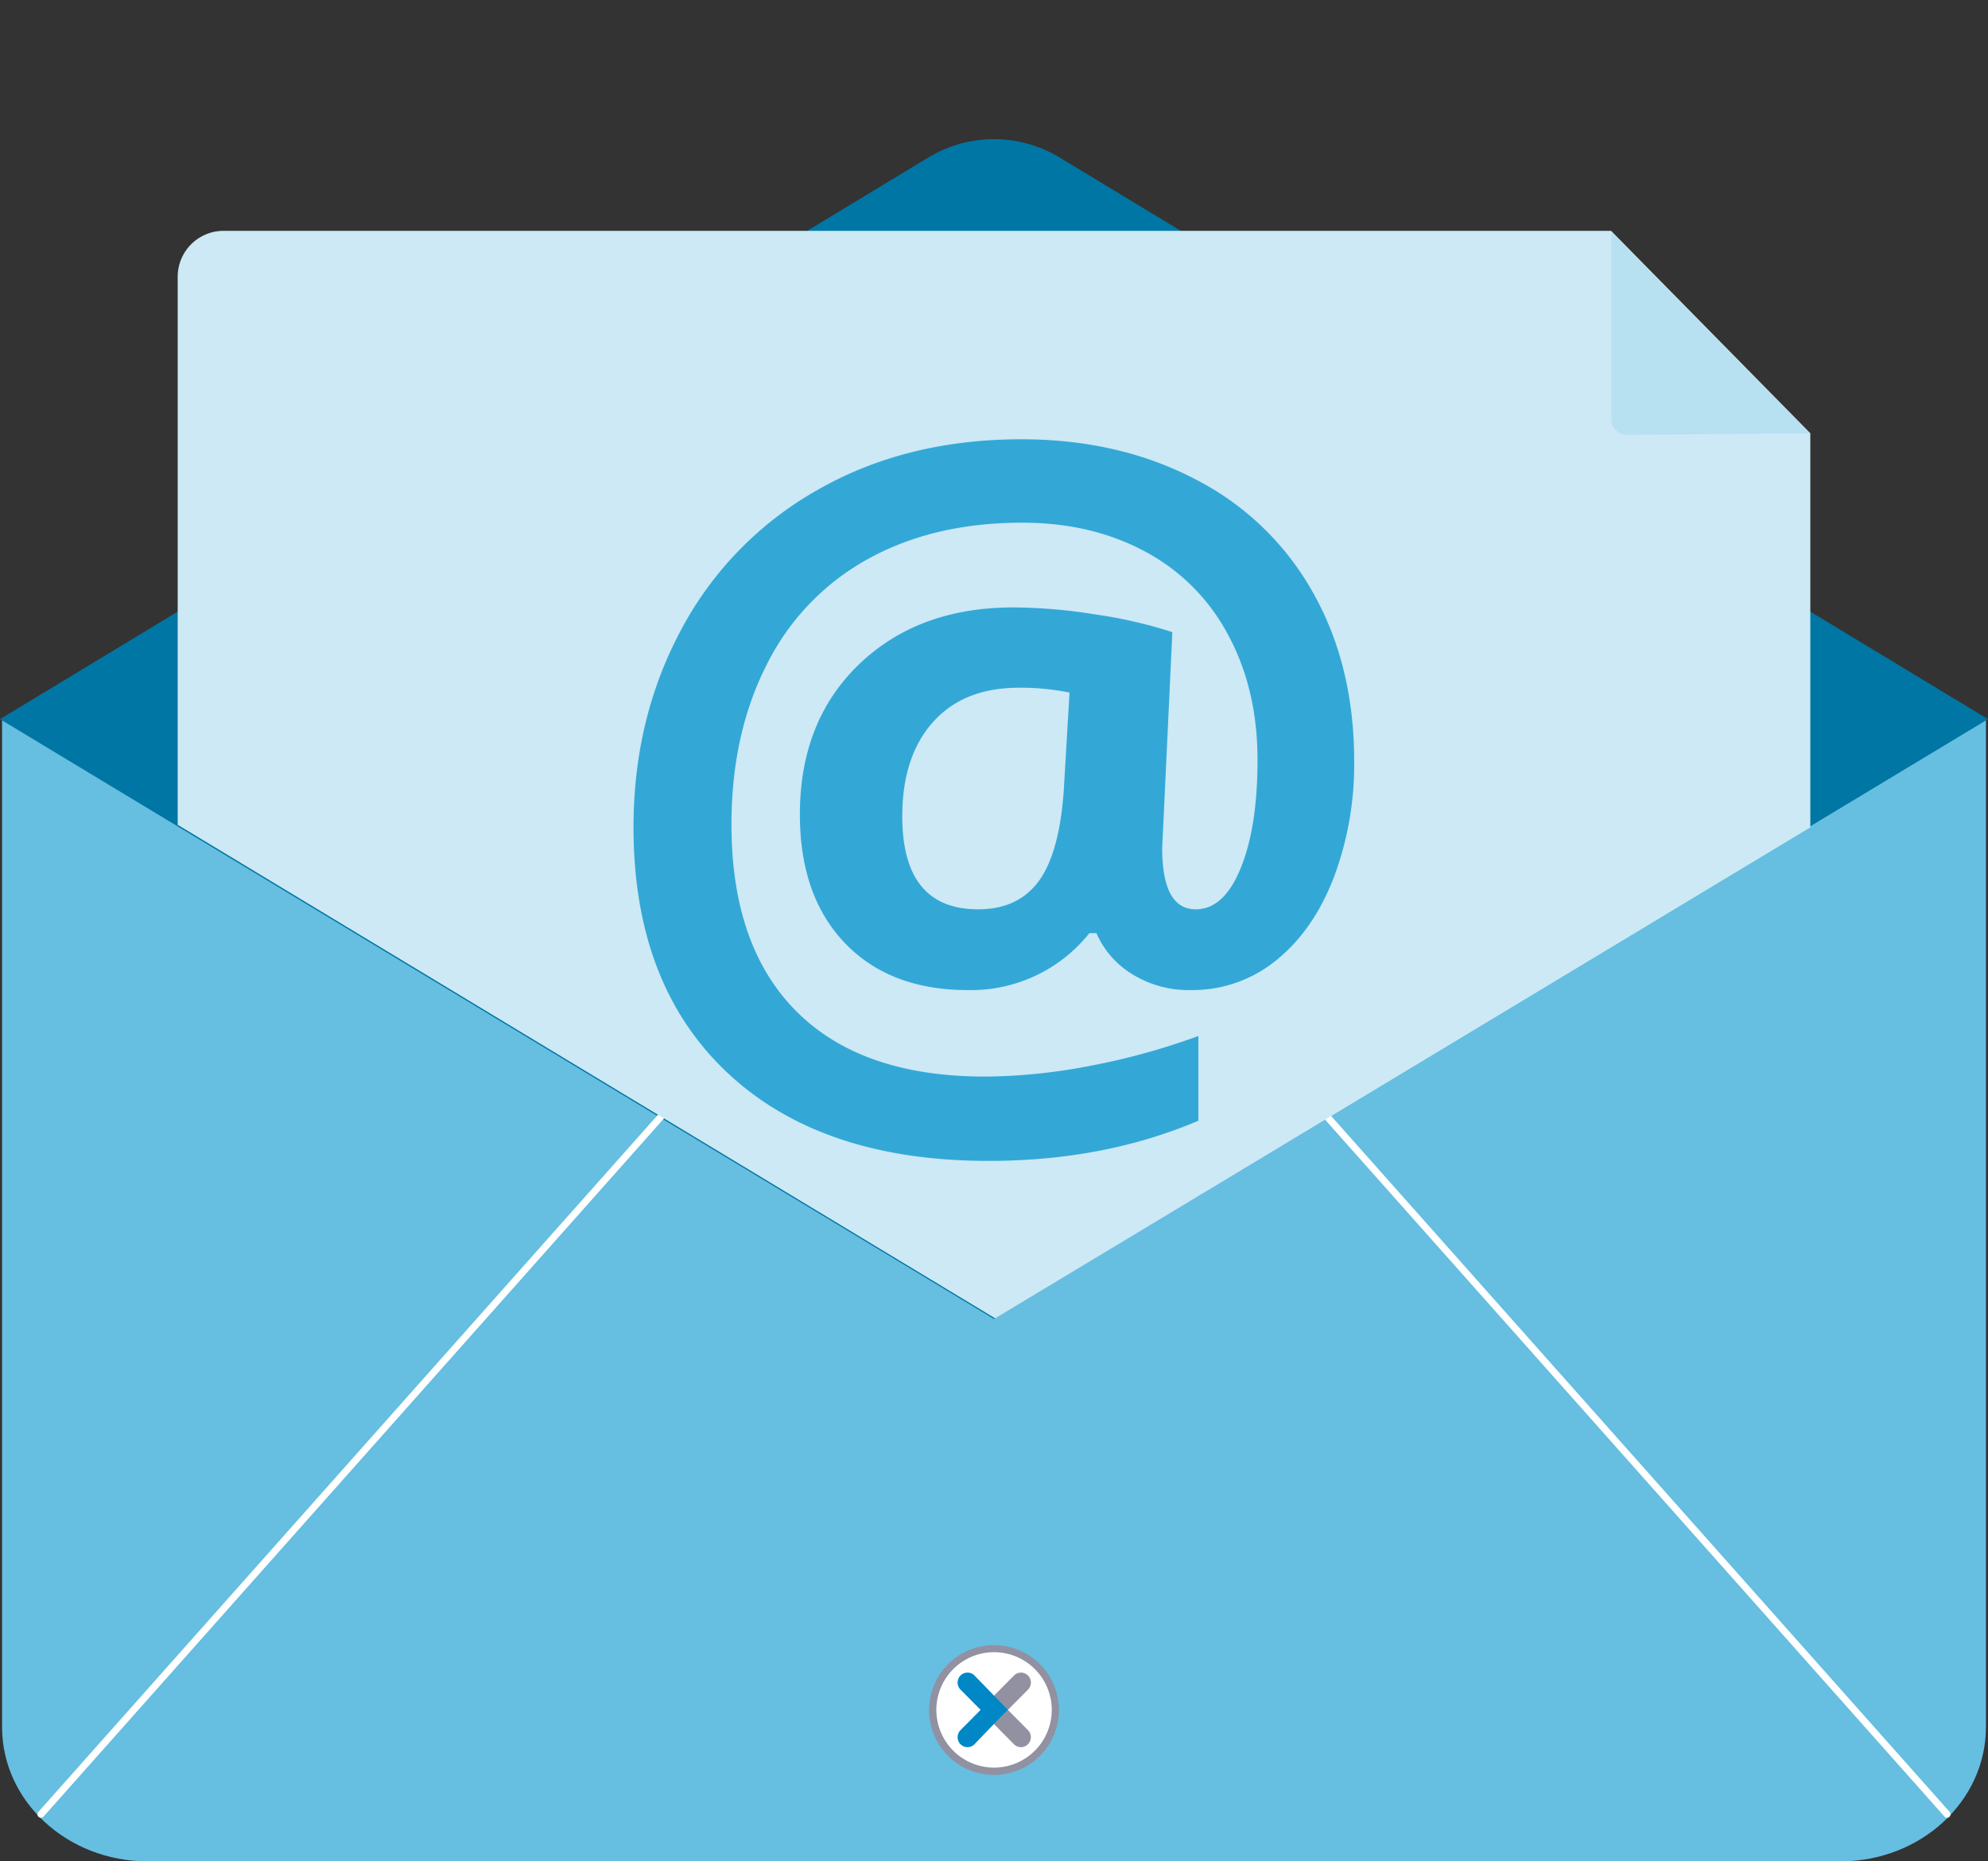<svg xmlns="http://www.w3.org/2000/svg" xmlns:xlink="http://www.w3.org/1999/xlink" width="450" height="421.274" viewBox="0 0 450 421.274">
  <rect x="0" y="0" width="450" height="421.274" fill="#333333" stroke="none"/>
  <defs>
    <clipPath id="clip-path">
      <rect id="Rectángulo_28935" data-name="Rectángulo 28935" width="450" height="421.274" fill="none"/>
    </clipPath>
    <clipPath id="clip-path-3">
      <rect id="Rectángulo_28932" data-name="Rectángulo 28932" width="433.045" height="159.441" fill="none"/>
    </clipPath>
    <clipPath id="clip-path-4">
      <path id="Trazado_79940" data-name="Trazado 79940" d="M67.549,0,51.36,173.936,257.535,298.389l194.414-117.1V0Z" transform="translate(-51.36)" fill="none"/>
    </clipPath>
    <clipPath id="clip-path-5">
      <rect id="Rectángulo_28934" data-name="Rectángulo 28934" width="44.828" height="45.848" fill="#66bee1"/>
    </clipPath>
    <clipPath id="clip-path-6">
      <rect id="Rectángulo_29005" data-name="Rectángulo 29005" width="29.369" height="29.369" fill="none"/>
    </clipPath>
    <clipPath id="clip-path-7">
      <rect id="Rectángulo_29006" data-name="Rectángulo 29006" width="16.759" height="16.878" fill="none"/>
    </clipPath>
  </defs>
  <g id="Email_illustration" data-name="Email illustration" transform="translate(-736.518 -395.091)">
    <g id="Email" transform="translate(736.518 395.091)">
      <g id="Grupo_16059" data-name="Grupo 16059" clip-path="url(#clip-path)">
        <g id="Grupo_16053" data-name="Grupo 16053">
          <g id="Grupo_16052" data-name="Grupo 16052" clip-path="url(#clip-path)">
            <path id="Trazado_79933" data-name="Trazado 79933" d="M1.254,437.3v228.2C1.254,682.284,16,695.9,34.2,695.9H417.377c18.194,0,32.944-13.613,32.944-30.405V437.3Z" transform="translate(-0.788 -274.622)" fill="#66bee1"/>
            <path id="Trazado_79934" data-name="Trazado 79934" d="M337.5,147.9,240.1,88.969a28.675,28.675,0,0,0-30.2,0l-97.4,58.916L0,215.935l112.5,67.883L225,351.7l112.5-67.958L450,215.935Z" transform="translate(0 -53.172)" fill="#0076a4"/>
            <g id="Grupo_16051" data-name="Grupo 16051" transform="translate(8.477 251.972)" style="mix-blend-mode: soft-light;isolation: isolate">
              <g id="Grupo_16050" data-name="Grupo 16050">
                <g id="Grupo_16049" data-name="Grupo 16049" clip-path="url(#clip-path-3)">
                  <path id="Trazado_79935" data-name="Trazado 79935" d="M23.574,836.786a.788.788,0,0,1-.589-1.311L163.3,677.61a.788.788,0,1,1,1.178,1.047L24.163,836.521a.785.785,0,0,1-.589.265" transform="translate(-22.786 -677.345)" fill="#fff"/>
                  <path id="Trazado_79936" data-name="Trazado 79936" d="M946.571,836.786a.785.785,0,0,1-.59-.264L805.668,678.657a.788.788,0,1,1,1.177-1.047L947.159,835.475a.788.788,0,0,1-.588,1.311" transform="translate(-514.312 -677.345)" fill="#fff"/>
                </g>
              </g>
            </g>
          </g>
        </g>
        <g id="Grupo_16058" data-name="Grupo 16058" transform="translate(19.106)">
          <g id="Grupo_16057" data-name="Grupo 16057" clip-path="url(#clip-path-4)">
            <path id="Trazado_79937" data-name="Trazado 79937" d="M432.587,140.455H118.254a10.393,10.393,0,0,0-10.134,10.352V405.9H477.679V186.261Z" transform="translate(-87.005 -88.206)" fill="#cce9f5"/>
            <g id="Grupo_16056" data-name="Grupo 16056" transform="translate(345.67 52.564)" opacity="0.21">
              <g id="Grupo_16055" data-name="Grupo 16055">
                <g id="Grupo_16054" data-name="Grupo 16054" clip-path="url(#clip-path-5)">
                  <path id="Trazado_79938" data-name="Trazado 79938" d="M1025.41,186.792l-41.247.356a3.655,3.655,0,0,1-2.725-1.186,3.833,3.833,0,0,1-.854-2.912V141.3Z" transform="translate(-980.583 -141.301)" fill="#66bee1"/>
                </g>
              </g>
            </g>
            <path id="Trazado_79939" data-name="Trazado 79939" d="M548.612,340.076a72.708,72.708,0,0,1-4.595,26.322q-4.6,11.937-12.986,18.73a30.054,30.054,0,0,1-19.479,6.793,24.237,24.237,0,0,1-13.086-3.546,20.344,20.344,0,0,1-8.191-9.34h-1.6a34.261,34.261,0,0,1-27.471,12.886q-17.681,0-27.87-10.639t-10.189-29.119q0-21.078,13.386-33.964t34.963-12.886a121.01,121.01,0,0,1,18.93,1.648,104.181,104.181,0,0,1,17.032,3.946l-2.3,48.848q0,13.885,7.592,13.885,6.393,0,10.189-9.34t3.8-24.424q0-16.083-6.693-28.42a45.422,45.422,0,0,0-18.83-18.83q-12.138-6.493-27.721-6.493-20.179,0-35.063,8.291A55.434,55.434,0,0,0,415.6,318.349q-7.941,15.633-7.942,36.111,0,27.571,14.734,42.305T465.1,411.5a128.706,128.706,0,0,0,23.275-2.347,154.258,154.258,0,0,0,24.973-6.843v19.18q-21.377,9.09-47.45,9.091-37.96,0-59.187-19.979T385.486,355.06q0-24.674,10.838-44.8a78.646,78.646,0,0,1,30.867-31.566q20.029-11.438,46.1-11.438,21.976,0,39.258,8.99a63.758,63.758,0,0,1,26.672,25.573q9.39,16.583,9.39,38.259M446.321,352.562q0,21.078,17.182,21.077,8.99,0,13.685-6.343t5.694-20.628l1.3-22.077a54.706,54.706,0,0,0-11.488-1.1q-12.487,0-19.429,7.791t-6.943,21.278" transform="translate(-261.191 -167.835)" fill="#33a8d7"/>
          </g>
        </g>
      </g>
    </g>
    <g id="Grupo_16783" data-name="Grupo 16783" transform="translate(946.833 767.439)">
      <g id="Grupo_16232" data-name="Grupo 16232">
        <g id="Grupo_16231" data-name="Grupo 16231" clip-path="url(#clip-path-6)">
          <path id="Trazado_80013" data-name="Trazado 80013" d="M14.685,29.369h0A14.685,14.685,0,0,1,0,14.685H0a14.684,14.684,0,0,1,29.369,0h0A14.684,14.684,0,0,1,14.685,29.369" fill="#9191a1"/>
          <path id="Trazado_80014" data-name="Trazado 80014" d="M28.631,41.275h0A13.059,13.059,0,1,1,41.689,28.217,13.059,13.059,0,0,1,28.631,41.275" transform="translate(-13.933 -13.563)" fill="#fff"/>
        </g>
      </g>
      <g id="Grupo_16234" data-name="Grupo 16234" transform="translate(6.451 6.21)">
        <g id="Grupo_16233" data-name="Grupo 16233" clip-path="url(#clip-path-7)">
          <path id="Trazado_80015" data-name="Trazado 80015" d="M126.424,75.879a2.223,2.223,0,0,0,1.583-.662,2.273,2.273,0,0,0,0-3.194l-4.543-4.583,4.543-4.583a2.273,2.273,0,0,0,0-3.194,2.225,2.225,0,0,0-3.166,0l-6.126,6.18a2.274,2.274,0,0,0,0,3.195l6.126,6.18a2.221,2.221,0,0,0,1.583.662" transform="translate(-112.085 -59.001)" fill="#9191a1"/>
          <path id="Trazado_80016" data-name="Trazado 80016" d="M61.95,59.663a2.273,2.273,0,0,0,0,3.194l4.543,4.583L61.95,72.023a2.273,2.273,0,0,0,0,3.195,2.225,2.225,0,0,0,3.166,0l5.925-6.18,1.632-1.6-7.558-7.777a2.225,2.225,0,0,0-3.166,0" transform="translate(-61.294 -59.001)" fill="#0087c6"/>
        </g>
      </g>
    </g>
  </g>
</svg>
